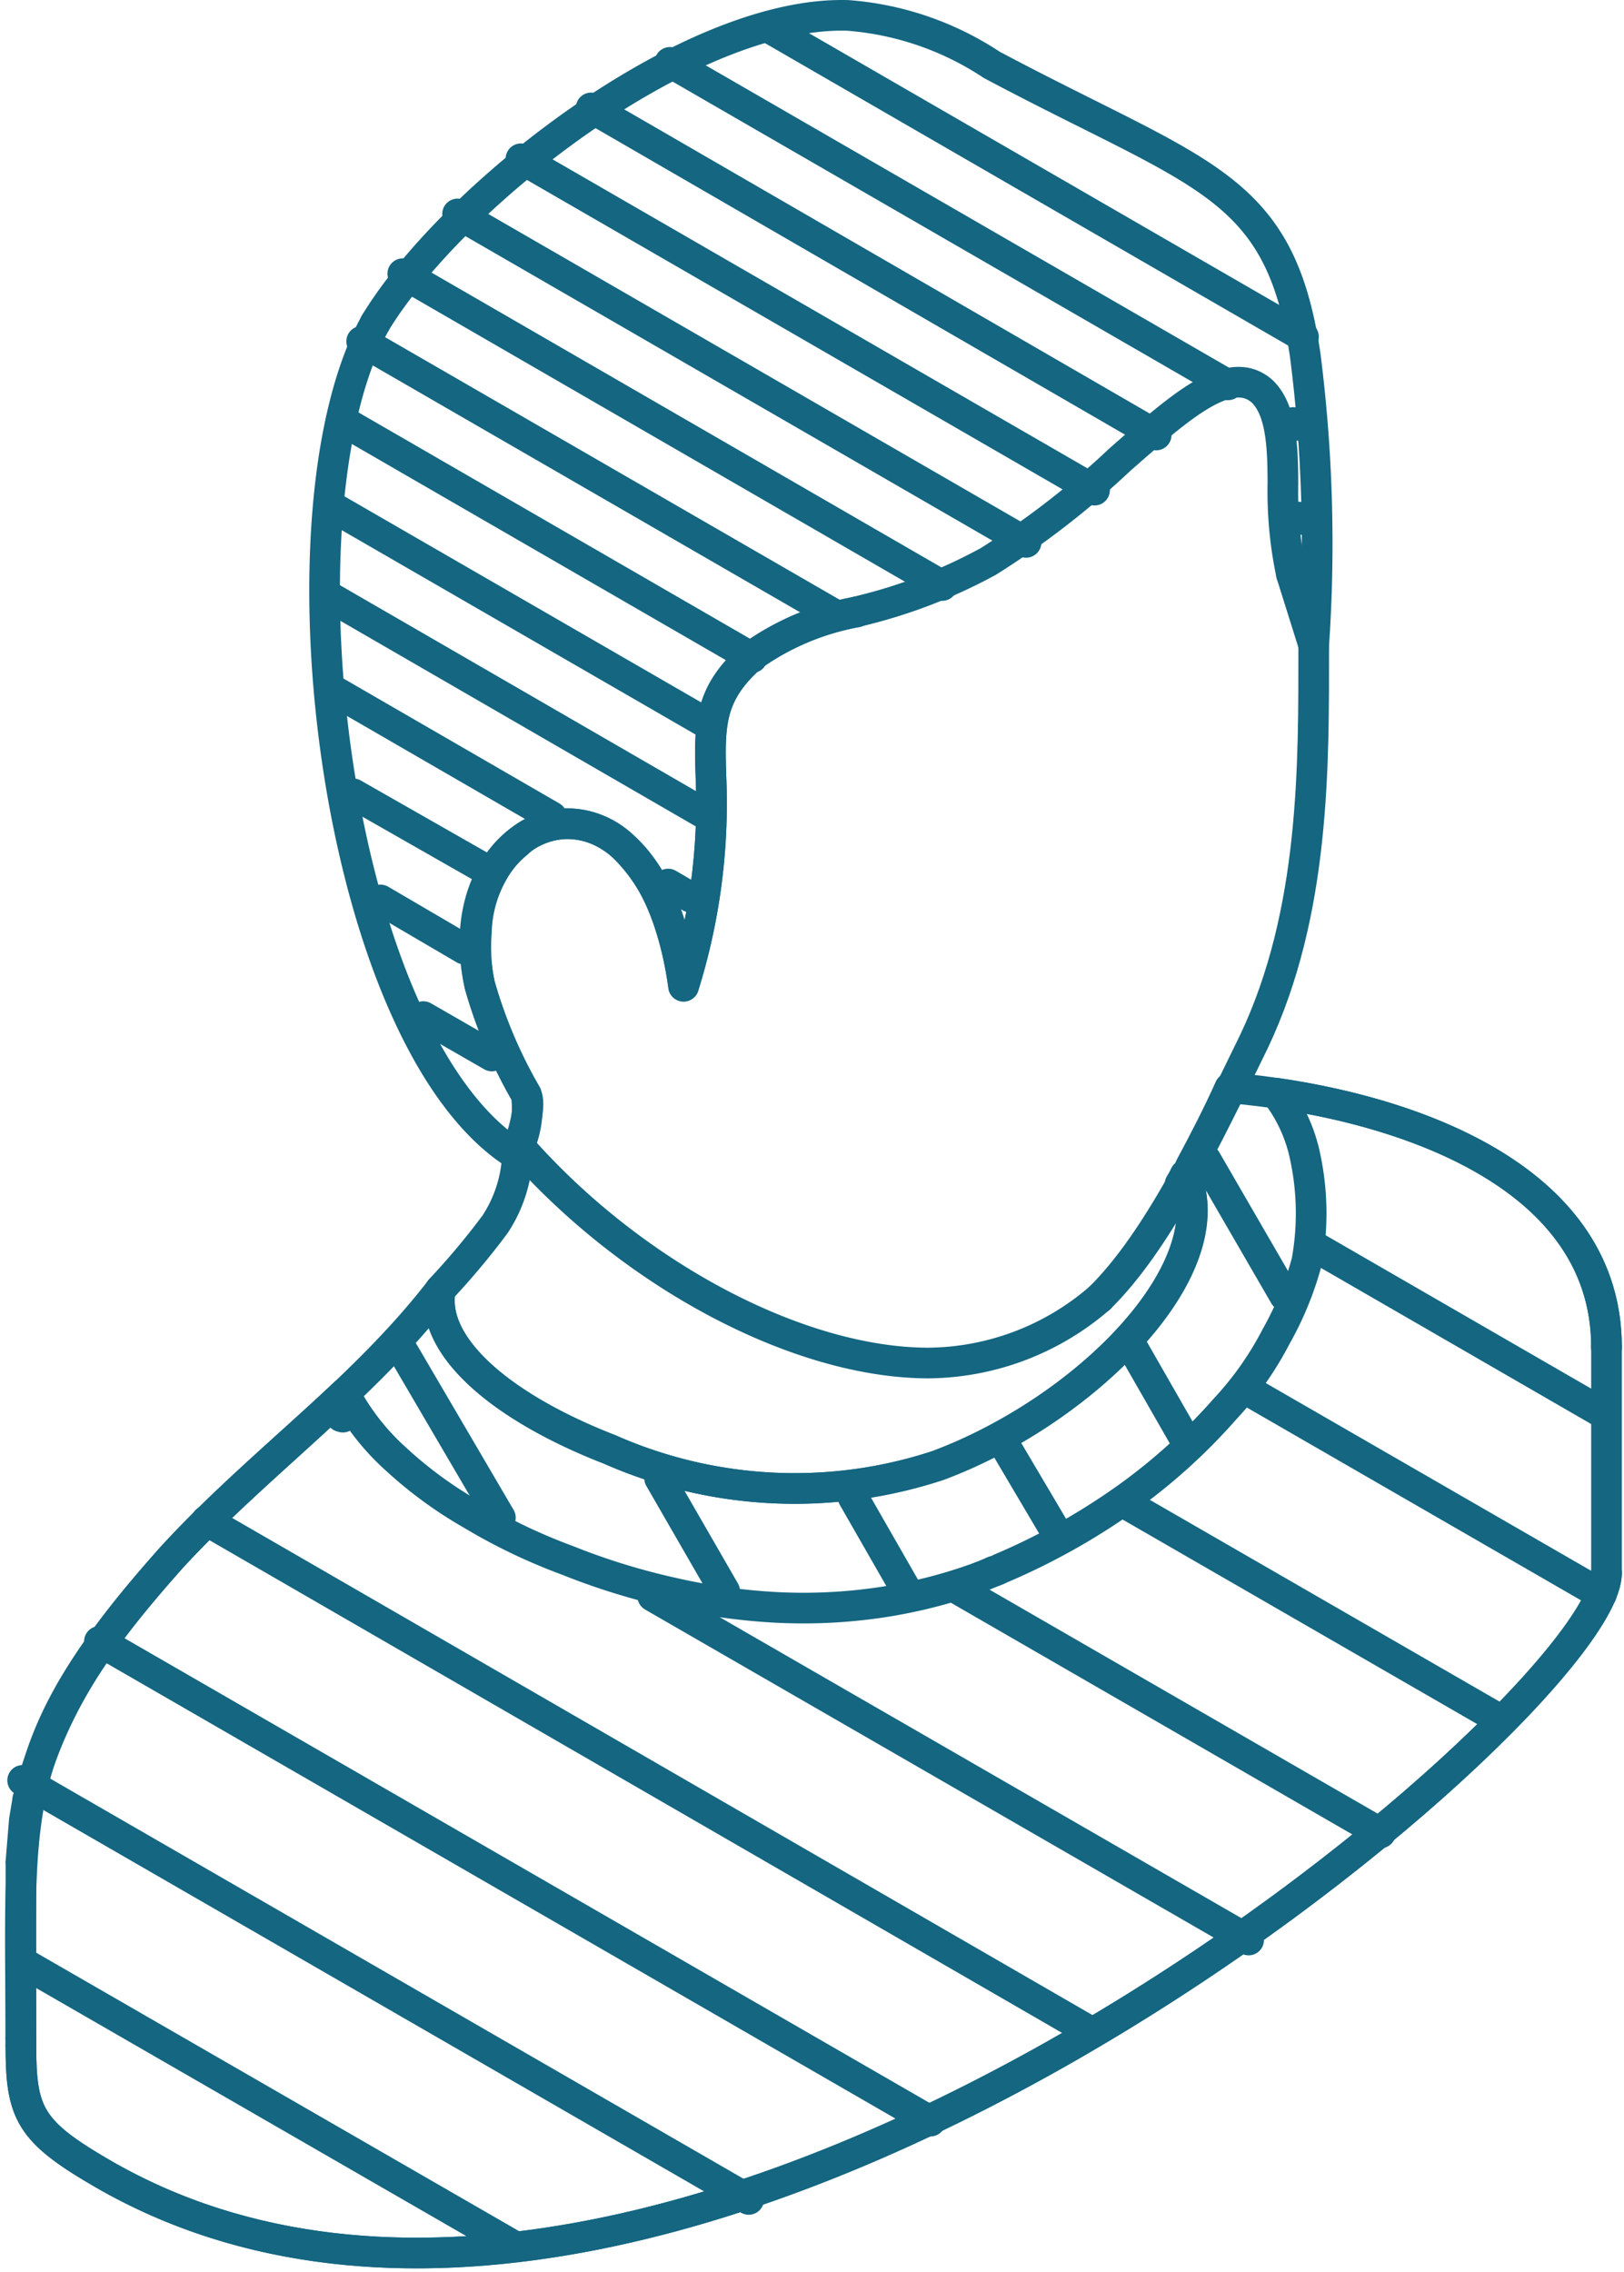 <svg xmlns="http://www.w3.org/2000/svg" width="52.981" height="74.107" viewBox="0 0 52.981 74.107">
  <g id="People" transform="translate(0.667 0.5)">
    <path id="Path_1" data-name="Path 1" d="M65.743,47.6c0-5.887-7.262-8.026-12.289-8.457-.391.871-.838,1.738-1.285,2.57" transform="translate(-14 -4.158)" fill="none" stroke="#146681" stroke-linecap="round" stroke-linejoin="round" stroke-width="1" fill-rule="evenodd"/>
    <path id="Path_2" data-name="Path 2" d="M52,41.98c1.34,3.122-3.3,7.7-8.1,9.485a14.887,14.887,0,0,1-10.67-.525c-3.63-1.414-5.865-3.408-5.53-5.212-2.514,3.262-5.977,5.709-8.77,8.736-5.475,6.14-4.916,8.184-4.916,15.915,0,2.218.279,2.8,2.682,4.19,18.6,10.742,49.045-15.256,49.045-19.6" transform="translate(-14 -4.158)" fill="none" stroke="#146681" stroke-linecap="round" stroke-linejoin="round" stroke-width="1" fill-rule="evenodd"/>
    <path id="Path_3" data-name="Path 3" d="M65.743,47.6c0-5.323-5.92-7.58-10.781-8.284a5.052,5.052,0,0,1,.95,2.072,8.81,8.81,0,0,1,.055,3.414,10.5,10.5,0,0,1-1,2.446,10.6,10.6,0,0,1-1.675,2.375,18.911,18.911,0,0,1-3.3,2.966,21.641,21.641,0,0,1-4.023,2.235.909.909,0,0,1-.223.089" transform="translate(-14 -4.158)" fill="none" stroke="#146681" stroke-linecap="round" stroke-linejoin="round" stroke-width="1" fill-rule="evenodd"/>
    <path id="Path_4" data-name="Path 4" d="M45.3,55.1a16.514,16.514,0,0,1-3.24.827,17.183,17.183,0,0,1-3.408.162,19.809,19.809,0,0,1-3.352-.469,22.107,22.107,0,0,1-3.463-1.068,18.557,18.557,0,0,1-3.128-1.5,13.565,13.565,0,0,1-2.458-1.8,7.764,7.764,0,0,1-1.676-2.144c-1.9,1.787-3.91,3.452-5.642,5.351-2.179,2.453-3.855,4.653-4.692,7.894" transform="translate(-14 -4.158)" fill="none" stroke="#146681" stroke-linecap="round" stroke-linejoin="round" stroke-width="1" fill-rule="evenodd"/>
    <path id="Path_5" data-name="Path 5" d="M14.24,62.358l-.112.67-.056.676-.056.692" transform="translate(-14 -4.158)" fill="none" stroke="#146681" stroke-linecap="round" stroke-linejoin="round" stroke-width="1" fill-rule="evenodd"/>
    <path id="Path_6" data-name="Path 6" d="M14.016,70.379c0,2.218.279,2.8,2.682,4.19,18.6,10.742,49.045-15.256,49.045-19.6" transform="translate(-14 -4.158)" fill="none" stroke="#146681" stroke-linecap="round" stroke-linejoin="round" stroke-width="1" fill-rule="evenodd"/>
    <path id="Path_7" data-name="Path 7" d="M30.271,41.035c0-.011-.055-.039-.055-.05v.3a4.463,4.463,0,0,1-.726,2.3A24.009,24.009,0,0,1,27.7,45.722c-.335,1.8,1.9,3.81,5.53,5.218a14.989,14.989,0,0,0,10.725.519c4.191-1.565,8.268-5.324,8.268-8.323A2.758,2.758,0,0,0,52,41.98c-.056.106-.112.212-.168.3" transform="translate(-14 -4.158)" fill="none" stroke="#146681" stroke-linecap="round" stroke-linejoin="round" stroke-width="1" fill-rule="evenodd"/>
    <path id="Path_8" data-name="Path 8" d="M49.209,46c1.9-1.866,3.519-5.267,5.027-8.356,2.011-4.229,1.955-9.056,1.955-12.943" transform="translate(-14 -4.158)" fill="none" stroke="#146681" stroke-linecap="round" stroke-linejoin="round" stroke-width="1" fill-rule="evenodd"/>
    <path id="Path_9" data-name="Path 9" d="M55.465,22.389a12.957,12.957,0,0,1-.279-2.933c0-1.262-.056-2.43-.671-3.028-1.061-.954-2.681.5-4.636,2.212a28.014,28.014,0,0,1-4.3,3.33,17.093,17.093,0,0,1-4.3,1.642" transform="translate(-14 -4.158)" fill="none" stroke="#146681" stroke-linecap="round" stroke-linejoin="round" stroke-width="1" fill-rule="evenodd"/>
    <path id="Path_10" data-name="Path 10" d="M41.277,23.618a8.5,8.5,0,0,0-3.408,1.435c-1.4,1.229-1.4,2.218-1.341,3.972a19.99,19.99,0,0,1-.894,6.8,11.227,11.227,0,0,0-.558-2.351,5.868,5.868,0,0,0-1.453-2.246,2.651,2.651,0,0,0-1.9-.7,2.587,2.587,0,0,0-.949.246,1.992,1.992,0,0,0-.559.385,3.264,3.264,0,0,0-.782.923,4.136,4.136,0,0,0-.558,1.977,6,6,0,0,0,.111,1.736A15.58,15.58,0,0,0,30.5,39.354a3.131,3.131,0,0,1-.224,1.693c3.688,4.195,9.106,7.071,13.352,7.071A8.639,8.639,0,0,0,49.209,46" transform="translate(-14 -4.158)" fill="none" stroke="#146681" stroke-linecap="round" stroke-linejoin="round" stroke-width="1" fill-rule="evenodd"/>
    <path id="Path_11" data-name="Path 11" d="M25.579,14.188c-3.463,6.268-1.285,23.406,4.581,27.126.111-.312.559-1.558.335-1.96A15.58,15.58,0,0,1,28.987,35.8c-1.285-5.647,5.474-8.3,6.647.029a19.99,19.99,0,0,0,.894-6.8c-.056-1.754-.056-2.743,1.341-3.972a8.5,8.5,0,0,1,3.408-1.435" transform="translate(-14 -4.158)" fill="none" stroke="#146681" stroke-linecap="round" stroke-linejoin="round" stroke-width="1" fill-rule="evenodd"/>
    <path id="Path_12" data-name="Path 12" d="M56.191,24.7a48.456,48.456,0,0,0-.279-9.474c-.838-5.6-3.351-5.8-10.223-9.452A9.861,9.861,0,0,0,41,4.161C35.8,4,28.093,10.049,25.579,14.188" transform="translate(-14 -4.158)" fill="none" stroke="#146681" stroke-linecap="round" stroke-linejoin="round" stroke-width="1" fill-rule="evenodd"/>
    <line id="Line_1" data-name="Line 1" y1="7.368" transform="translate(51.743 43.446)" fill="none" stroke="#146681" stroke-linecap="round" stroke-linejoin="round" stroke-width="1"/>
    <line id="Line_2" data-name="Line 2" x1="0.447" y2="0.184" transform="translate(31.299 50.759)" fill="none" stroke="#146681" stroke-linecap="round" stroke-linejoin="round" stroke-width="1"/>
    <path id="Path_13" data-name="Path 13" d="M14.016,64.4V70.15" transform="translate(-14 -4.158)" fill="none" stroke="#146681" stroke-linecap="round" stroke-linejoin="round" stroke-width="1" fill-rule="evenodd"/>
    <line id="Line_3" data-name="Line 3" y2="0.229" transform="translate(0.016 65.992)" fill="none" stroke="#146681" stroke-linecap="round" stroke-linejoin="round" stroke-width="1"/>
    <line id="Line_4" data-name="Line 4" x1="0.726" y1="2.313" transform="translate(41.465 18.231)" fill="none" stroke="#146681" stroke-linecap="round" stroke-linejoin="round" stroke-width="1"/>
    <line id="Line_5" data-name="Line 5" x1="3.24" y1="5.53" transform="translate(12.417 43.474)" fill="none" stroke="#146681" stroke-linecap="round" stroke-linejoin="round" stroke-width="1"/>
    <line id="Line_6" data-name="Line 6" x1="2.123" y1="3.682" transform="translate(20.852 47.72)" fill="none" stroke="#146681" stroke-linecap="round" stroke-linejoin="round" stroke-width="1"/>
    <line id="Line_7" data-name="Line 7" x1="1.675" y1="2.922" transform="translate(27.165 48.34)" fill="none" stroke="#146681" stroke-linecap="round" stroke-linejoin="round" stroke-width="1"/>
    <line id="Line_8" data-name="Line 8" x1="1.621" y1="2.743" transform="translate(32.136 46.681)" fill="none" stroke="#146681" stroke-linecap="round" stroke-linejoin="round" stroke-width="1"/>
    <line id="Line_9" data-name="Line 9" x1="1.62" y1="2.827" transform="translate(36.326 43.536)" fill="none" stroke="#146681" stroke-linecap="round" stroke-linejoin="round" stroke-width="1"/>
    <line id="Line_10" data-name="Line 10" x1="2.569" y1="4.436" transform="translate(38.673 37.329)" fill="none" stroke="#146681" stroke-linecap="round" stroke-linejoin="round" stroke-width="1"/>
    <line id="Line_11" data-name="Line 11" x1="2.235" y1="1.285" transform="translate(13.143 32.66)" fill="none" stroke="#146681" stroke-linecap="round" stroke-linejoin="round" stroke-width="1"/>
    <line id="Line_12" data-name="Line 12" x1="2.738" y1="1.604" transform="translate(11.746 28.855)" fill="none" stroke="#146681" stroke-linecap="round" stroke-linejoin="round" stroke-width="1"/>
    <line id="Line_13" data-name="Line 13" x1="4.302" y1="2.453" transform="translate(10.853 25.392)" fill="none" stroke="#146681" stroke-linecap="round" stroke-linejoin="round" stroke-width="1"/>
    <line id="Line_14" data-name="Line 14" x1="0.726" y1="0.425" transform="translate(21.131 28.336)" fill="none" stroke="#146681" stroke-linecap="round" stroke-linejoin="round" stroke-width="1"/>
    <line id="Line_15" data-name="Line 15" x1="6.982" y1="4.039" transform="translate(10.351 22.102)" fill="none" stroke="#146681" stroke-linecap="round" stroke-linejoin="round" stroke-width="1"/>
    <line id="Line_16" data-name="Line 16" x1="12.457" y1="7.205" transform="translate(10.015 18.929)" fill="none" stroke="#146681" stroke-linecap="round" stroke-linejoin="round" stroke-width="1"/>
    <line id="Line_17" data-name="Line 17" x1="12.457" y1="7.195" transform="translate(10.072 15.979)" fill="none" stroke="#146681" stroke-linecap="round" stroke-linejoin="round" stroke-width="1"/>
    <line id="Line_18" data-name="Line 18" x1="13.407" y1="7.748" transform="translate(10.462 13.203)" fill="none" stroke="#146681" stroke-linecap="round" stroke-linejoin="round" stroke-width="1"/>
    <line id="Line_19" data-name="Line 19" x1="15.474" y1="8.937" transform="translate(11.132 10.634)" fill="none" stroke="#146681" stroke-linecap="round" stroke-linejoin="round" stroke-width="1"/>
    <line id="Line_20" data-name="Line 20" x1="17.596" y1="10.172" transform="translate(12.473 8.427)" fill="none" stroke="#146681" stroke-linecap="round" stroke-linejoin="round" stroke-width="1"/>
    <line id="Line_21" data-name="Line 21" x1="18.546" y1="10.714" transform="translate(14.261 6.478)" fill="none" stroke="#146681" stroke-linecap="round" stroke-linejoin="round" stroke-width="1"/>
    <line id="Line_22" data-name="Line 22" x1="18.713" y1="10.809" transform="translate(16.328 4.679)" fill="none" stroke="#146681" stroke-linecap="round" stroke-linejoin="round" stroke-width="1"/>
    <line id="Line_23" data-name="Line 23" x1="0.168" y1="0.083" transform="translate(41.688 16.366)" fill="none" stroke="#146681" stroke-linecap="round" stroke-linejoin="round" stroke-width="1"/>
    <line id="Line_24" data-name="Line 24" x1="18.434" y1="10.669" transform="translate(18.618 3.02)" fill="none" stroke="#146681" stroke-linecap="round" stroke-linejoin="round" stroke-width="1"/>
    <line id="Line_25" data-name="Line 25" x1="0.167" y1="0.095" transform="translate(41.521 13.281)" fill="none" stroke="#146681" stroke-linecap="round" stroke-linejoin="round" stroke-width="1"/>
    <line id="Line_26" data-name="Line 26" x1="18.211" y1="10.519" transform="translate(21.188 1.534)" fill="none" stroke="#146681" stroke-linecap="round" stroke-linejoin="round" stroke-width="1"/>
    <line id="Line_27" data-name="Line 27" x1="17.485" y1="10.105" transform="translate(24.372 0.378)" fill="none" stroke="#146681" stroke-linecap="round" stroke-linejoin="round" stroke-width="1"/>
    <line id="Line_28" data-name="Line 28" x1="15.976" y1="9.212" transform="translate(0.016 63.484)" fill="none" stroke="#146681" stroke-linecap="round" stroke-linejoin="round" stroke-width="1"/>
    <line id="Line_29" data-name="Line 29" x1="23.686" y1="13.669" transform="translate(0.072 57.574)" fill="none" stroke="#146681" stroke-linecap="round" stroke-linejoin="round" stroke-width="1"/>
    <line id="Line_30" data-name="Line 30" x1="27.112" y1="15.647" transform="translate(2.576 53.041)" fill="none" stroke="#146681" stroke-linecap="round" stroke-linejoin="round" stroke-width="1"/>
    <line id="Line_31" data-name="Line 31" x1="28.902" y1="16.699" transform="translate(6.067 49.105)" fill="none" stroke="#146681" stroke-linecap="round" stroke-linejoin="round" stroke-width="1"/>
    <line id="Line_32" data-name="Line 32" x1="19.439" y1="11.212" transform="translate(20.629 51.569)" fill="none" stroke="#146681" stroke-linecap="round" stroke-linejoin="round" stroke-width="1"/>
    <line id="Line_33" data-name="Line 33" x1="0.056" y1="0.017" transform="translate(10.462 45.709)" fill="none" stroke="#146681" stroke-linecap="round" stroke-linejoin="round" stroke-width="1"/>
    <line id="Line_34" data-name="Line 34" x1="13.853" y1="7.993" transform="translate(30.516 51.296)" fill="none" stroke="#146681" stroke-linecap="round" stroke-linejoin="round" stroke-width="1"/>
    <line id="Line_35" data-name="Line 35" x1="12.345" y1="7.121" transform="translate(35.991 48.508)" fill="none" stroke="#146681" stroke-linecap="round" stroke-linejoin="round" stroke-width="1"/>
    <line id="Line_36" data-name="Line 36" x1="11.62" y1="6.703" transform="translate(39.956 44.804)" fill="none" stroke="#146681" stroke-linecap="round" stroke-linejoin="round" stroke-width="1"/>
    <line id="Line_37" data-name="Line 37" x1="9.44" y1="5.452" transform="translate(42.191 40.145)" fill="none" stroke="#146681" stroke-linecap="round" stroke-linejoin="round" stroke-width="1"/>
  </g>
</svg>
